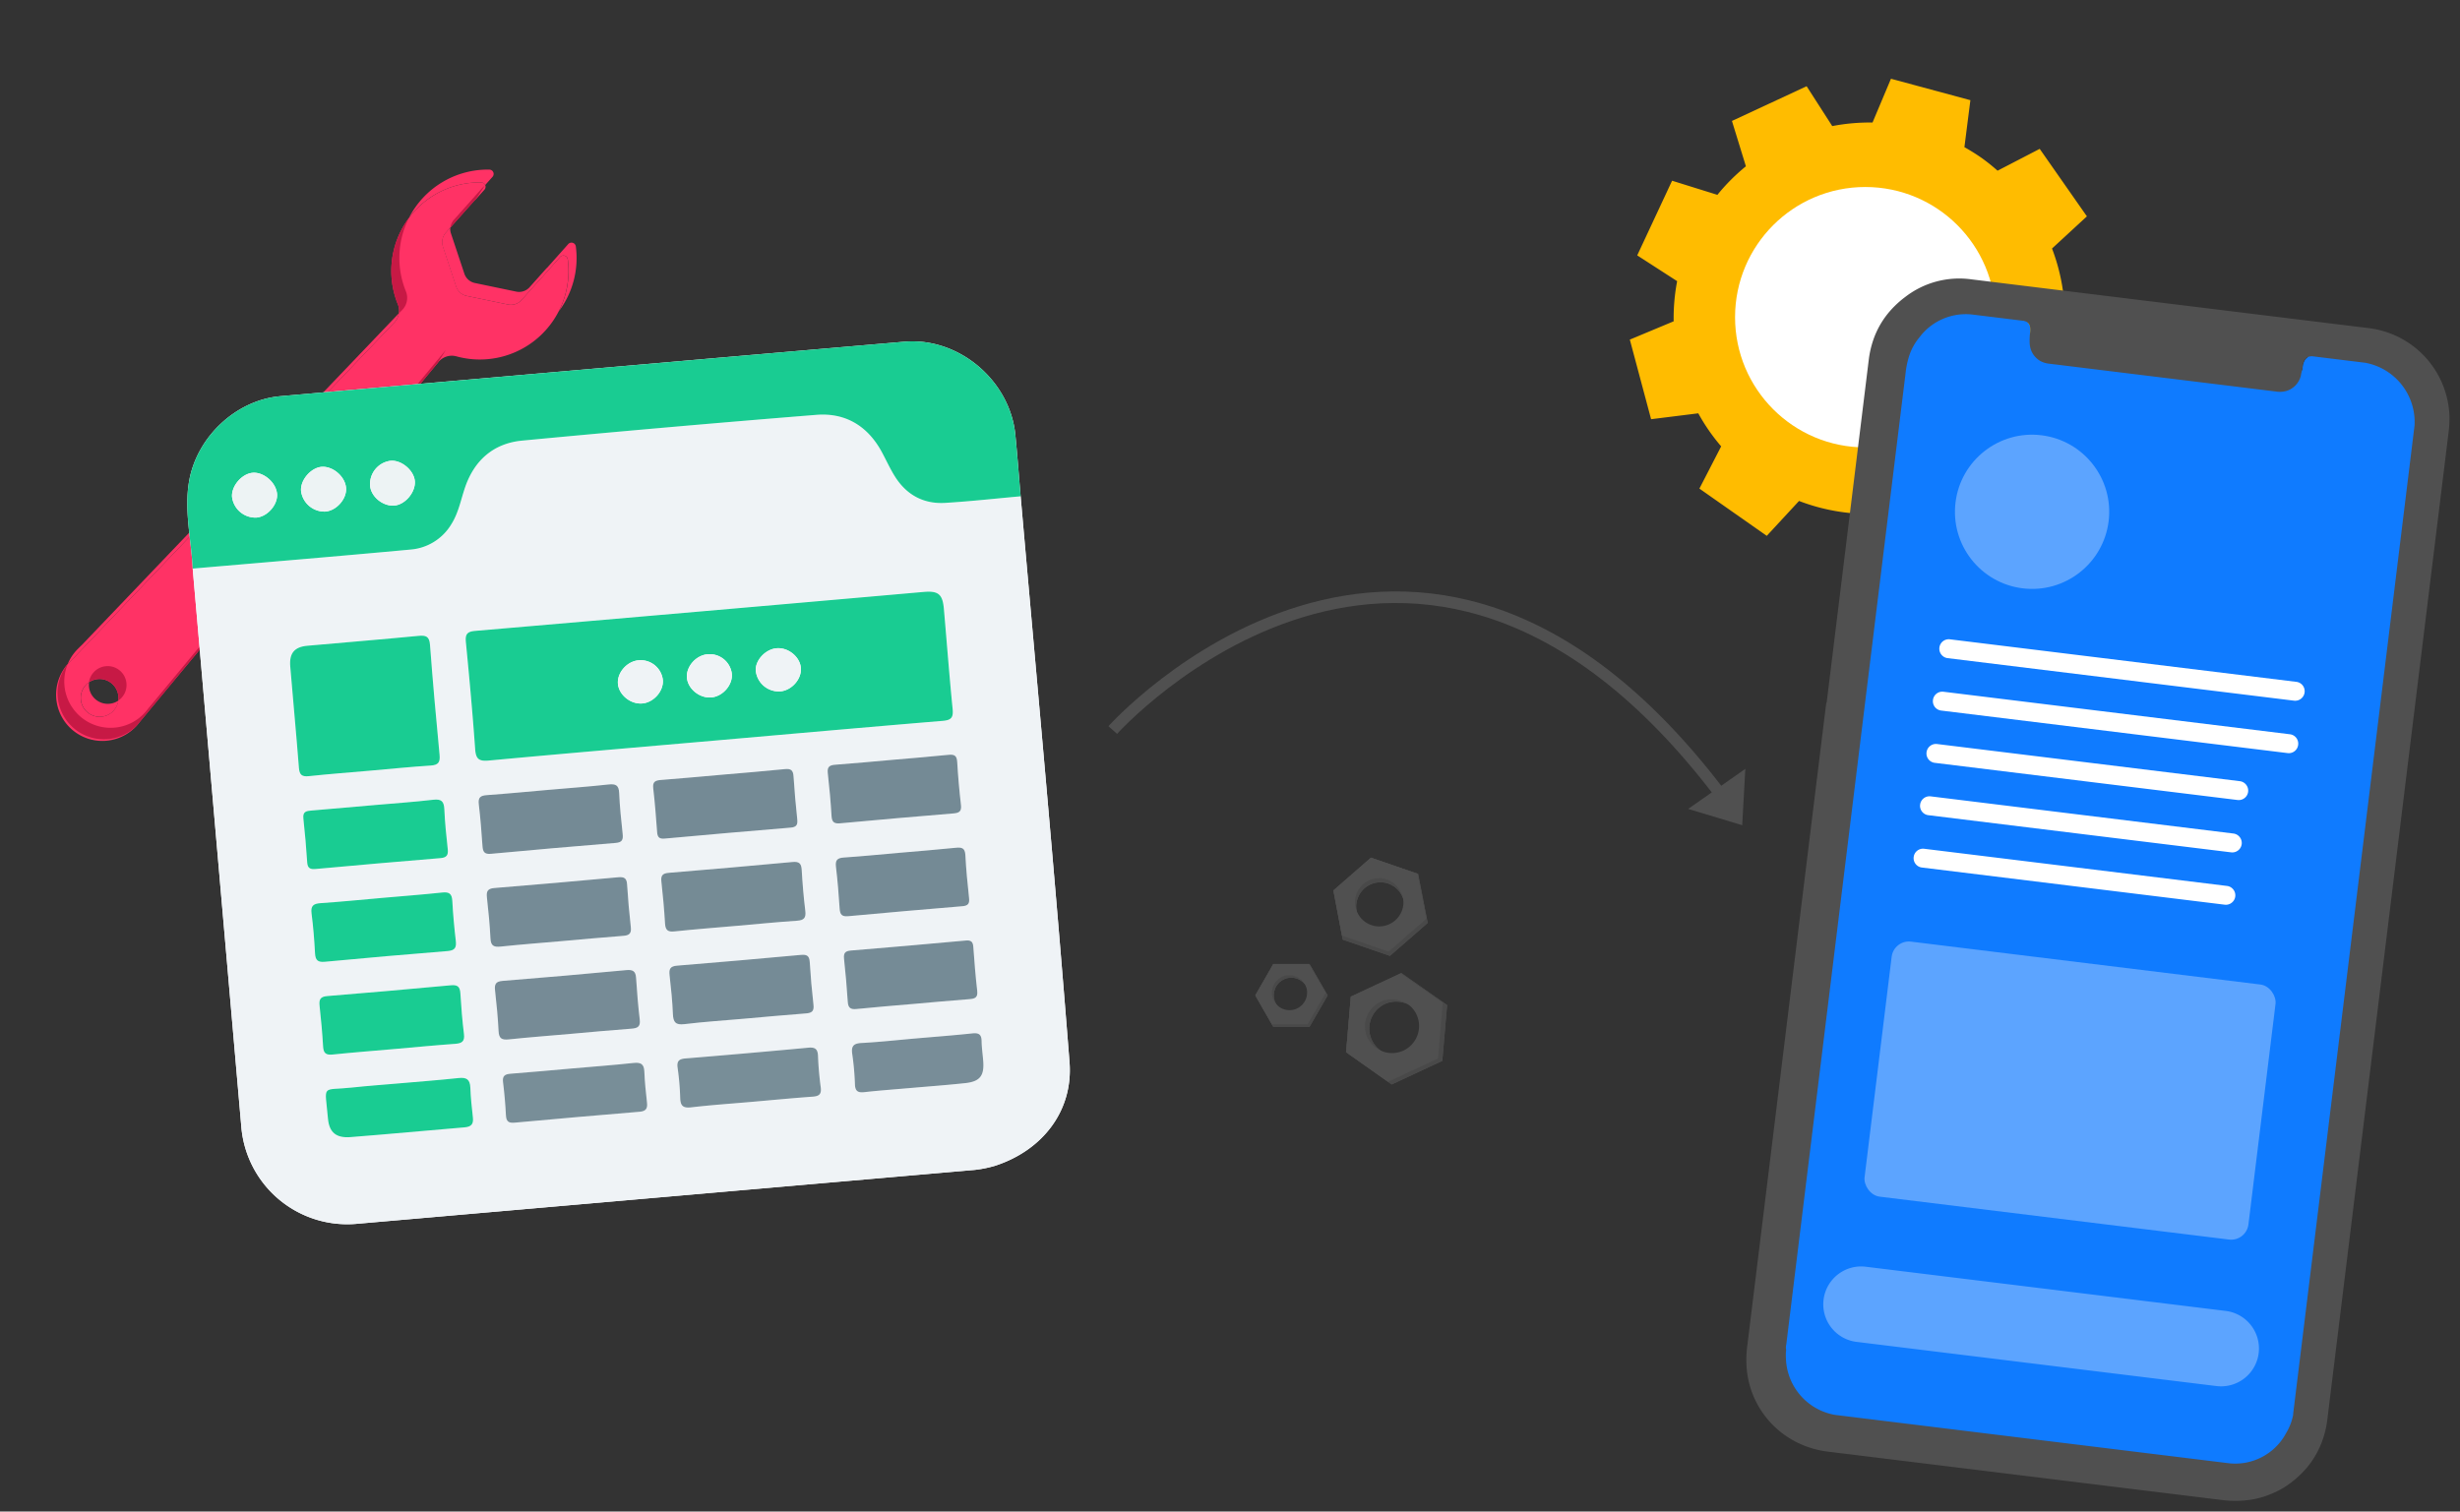 <svg xmlns="http://www.w3.org/2000/svg" xmlns:xlink="http://www.w3.org/1999/xlink" width="849.941" height="522.39" viewBox="0 0 849.941 522.39">
  <rect x="0" y="0" width="849.941" height="522.39" fill="#333333" stroke="none"/>
  <defs>
    <clipPath id="clip-path">
      <rect id="Rectangle_40" data-name="Rectangle 40" width="287.496" height="287.369" fill="none"/>
    </clipPath>
    <clipPath id="clip-path-2">
      <rect id="Rectangle_57" data-name="Rectangle 57" width="24.071" height="30.739" transform="matrix(0.819, -0.574, 0.574, 0.819, 0, 13.813)" fill="none"/>
    </clipPath>
  </defs>
  <g id="Spreadsheet-illu-2" transform="translate(-3724.539 -1028.118)">
    <g id="Group_37" data-name="Group 37">
      <path id="Path_197" data-name="Path 197" d="M296.45,93.62a69.75,69.75,0,0,0,.86-7l15.59-5-4.9-28-16.41.63a67.73,67.73,0,0,0-7-12.09l8.74-13.85L271.54,10,259.38,21a67.74,67.74,0,0,0-13.11-4.75L244.07,0H215.59l-2.24,16.27a67.729,67.729,0,0,0-13.08,4.78L188.13,10,166.31,28.3l8.74,13.91a67.08,67.08,0,0,0-7,12l-16.41-.64-4.95,28,15.64,5a67.63,67.63,0,0,0,116.05,42.3l15.17,6.22,14.24-24.65-13-10A68.78,68.78,0,0,0,296.45,93.62ZM276.23,31l-4.36-3.66h0Zm-54,94.09h0a54.2,54.2,0,1,0-.01,0Z" transform="matrix(0.423, -0.906, 0.906, 0.423, 4199.012, 1311.702)" fill="#ffbc00"/>
      <circle id="Ellipse_5" data-name="Ellipse 5" cx="45" cy="45" r="45" transform="translate(4324.01 1092.745)" fill="#fff"/>
    </g>
    <g id="Group_36" data-name="Group 36" transform="translate(4977.24 -2834.422) rotate(83)">
      <path id="Path_2280" data-name="Path 2280" d="M201.57,36.83l7.33,8.34h-.06l5.85,6.67a4.93,4.93,0,0,1,1,4.82L211,70.47a4.9,4.9,0,0,1-3.69,3.24l-14.24,2.85A4.93,4.93,0,0,1,188.42,75l-9.59-10.91a5.6,5.6,0,0,1-.54-.74l-3-3.41a1.5,1.5,0,0,0-2.12-.14h0a1.51,1.51,0,0,0-.5.92,30.59,30.59,0,0,0,38.22,33.77,6,6,0,0,1,6.42,2.25l101.26,123.7s1.18,1.58,1.85,2.35A16,16,0,0,0,343,224.24h0a16,16,0,0,0,1.48-22.5l-.82-.88-.41-.4L232.7,83.21a6,6,0,0,1-1.41-6.65,30.61,30.61,0,0,0-28.62-42.23,1.51,1.51,0,0,0-1.47,1.54,1.55,1.55,0,0,0,.37.96ZM338.32,209a6.53,6.53,0,0,1-.59,9.22h0a6.52,6.52,0,0,1-9.2-.57h0a6.53,6.53,0,0,1,.58-9.21h0a6.54,6.54,0,0,1,9.23.61h0Z" transform="translate(3591.253 1496)" fill="#ff3265"/>
      <path id="Path_2280-2" data-name="Path 2280" d="M228.61,79.9,339.16,197.15l.41.4.82.88a16,16,0,0,1-19.92,24.41,16,16,0,0,0,24-21.1l-.82-.88-.41-.4L232.7,83.21M329.31,203.5a6.52,6.52,0,0,0-4.88,10.83h0a6.48,6.48,0,0,0,3.19,2,6.36,6.36,0,0,1-.74-3,6.51,6.51,0,0,1,6.52-6.52,6.39,6.39,0,0,1,1.73.24,6,6,0,0,0-.91-1.36h0A6.54,6.54,0,0,0,329.31,203.5ZM206.8,91.18a30.58,30.58,0,0,1-25-4.16,30.62,30.62,0,0,0,29.12,7.47,6,6,0,0,1,3.21,0l-.88-1.08a6,6,0,0,0-6.45-2.23ZM173.72,59.5l.48.54a5.6,5.6,0,0,0,.54.74l9.59,10.91a4.93,4.93,0,0,0,2.51,1.51l-8-9.11a5.6,5.6,0,0,1-.54-.74" transform="translate(3591.253 1496)" fill="#c71945"/>
      <path id="Path_2280-3" data-name="Path 2280" d="M338.32,209h0a6.31,6.31,0,0,0-3.19-2,6.52,6.52,0,0,1-7.51,9.27,6,6,0,0,0,.89,1.32h0a6.532,6.532,0,1,0,9.79-8.65Zm-19.75,11.44L217.31,96.74a6,6,0,0,0-3.21-2.23L314.48,217.13s1.18,1.58,1.85,2.35a15.89,15.89,0,0,0,4.14,3.36l-.05-.05C319.75,222,318.57,220.44,318.57,220.44ZM214.69,51.84l-5.85-6.67h.06l-7.33-8.34a1.55,1.55,0,0,1-.37-1,1.51,1.51,0,0,1,1.47-1.54,30.62,30.62,0,0,1,11.92,2.29,30.3,30.3,0,0,1,5.57,3A30.64,30.64,0,0,0,198.58,31a1.51,1.51,0,0,0-1.1,2.5l7.33,8.34h-.06l5.85,6.67a4.88,4.88,0,0,1,1,4.82l-4.69,13.81a4.87,4.87,0,0,1-3.69,3.24L189,73.25a4.68,4.68,0,0,1-2.14,0l1.58,1.8a4.93,4.93,0,0,0,4.65,1.56l14.24-2.85A4.9,4.9,0,0,0,211,70.47l4.69-13.81a4.93,4.93,0,0,0-1-4.82Zm-42,8.88a1.51,1.51,0,0,1,.5-.92,1.42,1.42,0,0,1,.55-.3l-2.52-2.87a1.5,1.5,0,0,0-2.11-.14h0a1.59,1.59,0,0,0-.5.92A30.61,30.61,0,0,0,181.75,87a30.56,30.56,0,0,1-9.08-26.28Z" transform="translate(3591.253 1496)" fill="#ff3265"/>
    </g>
    <g id="Group_3841" data-name="Group 3841" transform="translate(3566.238 1079.432)">
      <g id="Group_3690" data-name="Group 3690" transform="translate(807.728 41.337) rotate(7)">
        <path id="Path_2518" data-name="Path 2518" d="M1.05,0h0Z" transform="translate(32.945 395.209)" fill="none"/>
        <path id="Path_2519" data-name="Path 2519" d="M7.014,0h0Z" transform="translate(162.778 12.084)" fill="none"/>
        <path id="Path_2520" data-name="Path 2520" d="M17.074,0h0Z" transform="translate(33.611 12.084)" fill="none"/>
        <path id="Path_2521" data-name="Path 2521" d="M0,202.788v0Z" transform="translate(190.194 31.461)" fill="none"/>
        <path id="Path_2522" data-name="Path 2522" d="M157.278,0H138.771c-1.843.179-2.56,1.178-2.893,3.3V4.787h0a8.777,8.777,0,0,1-.2,2.3,7.3,7.3,0,0,1-4.044,5.734,8.6,8.6,0,0,1-3.917.793H48.358a7.4,7.4,0,0,1-2.56-.538,7.219,7.219,0,0,1-3.712-3.328,7.686,7.686,0,0,1-.845-2.56q-.154-1.28-.231-2.56V3.225c-.2-2.15-.947-3.046-2.739-3.225H20.354A19.967,19.967,0,0,0,3.28,10.086a18.859,18.859,0,0,0-2.56,5.99,27.575,27.575,0,0,0-.691,6.476v338.38a6.036,6.036,0,0,0,0,1.177,4.37,4.37,0,0,0,.2,1.613A24.7,24.7,0,0,0,1,368.048a20.479,20.479,0,0,0,18.686,15h136.54a20.888,20.888,0,0,0,20.478-19.506V19.378A20.888,20.888,0,0,0,157.278,0Z" transform="translate(13.359 12.084)" fill="#0f7bff"/>
        <path id="Path_2522-2" data-name="Path 2522" d="M161.778,0H142.742c-1.9.184-2.633,1.211-2.975,3.4V4.924h0a9.027,9.027,0,0,1-.211,2.37,7.5,7.5,0,0,1-4.16,5.9,8.848,8.848,0,0,1-4.029.816H49.742a7.609,7.609,0,0,1-2.633-.553,7.426,7.426,0,0,1-3.818-3.423A7.906,7.906,0,0,1,42.422,7.4q-.158-1.317-.237-2.633V3.318C41.974,1.106,41.211.184,39.368,0H20.936A20.538,20.538,0,0,0,3.374,10.374,19.4,19.4,0,0,0,.74,16.536,28.364,28.364,0,0,0,.029,23.2V371.26a6.209,6.209,0,0,0,0,1.211A4.5,4.5,0,0,0,.24,374.13a25.407,25.407,0,0,0,.79,4.45,21.065,21.065,0,0,0,19.221,15.43H160.7a21.486,21.486,0,0,0,21.064-20.064V19.932A21.486,21.486,0,0,0,161.778,0Z" transform="translate(10.83 6.603)" fill="#0f7bff"/>
        <path id="Path_2523" data-name="Path 2523" d="M0,151.337a8.021,8.021,0,0,1,0,1.357H0V375.729a35.38,35.38,0,0,0,.87,7.859A31.435,31.435,0,0,0,21.349,406.37a32.813,32.813,0,0,0,10.777,1.792H169.894a35.4,35.4,0,0,0,10.47-1.69,29.65,29.65,0,0,0,5.682-2.56,29.133,29.133,0,0,0,5.12-3.635,34.577,34.577,0,0,0,4.377-4.71,30.124,30.124,0,0,0,4.889-9.215,32.761,32.761,0,0,0,1.587-10.239c0-61.742,0-124.509,0-185.2V32.2a40.582,40.582,0,0,0-.359-5.273A31.741,31.741,0,0,0,170.483,0H31.742A30.487,30.487,0,0,0,9.983,8.833a33.858,33.858,0,0,0-4.249,4.915A29.924,29.924,0,0,0,.794,25.164a34.036,34.036,0,0,0-.665,6.451c0,5.12,0,10.367,0,15.359h0V151.337Zm0-32.458V82.657M190.117,375.7a19.254,19.254,0,0,1-1.639,6.758,19.915,19.915,0,0,1-18.968,12.8H32.97a20.478,20.478,0,0,1-18.687-14.975,25.407,25.407,0,0,1-.768-4.352,4.439,4.439,0,0,0-.2-1.613,6.038,6.038,0,0,1,0-1.178V34.584a28.988,28.988,0,0,1,.666-6.476,19.479,19.479,0,0,1,2.56-5.99A20.018,20.018,0,0,1,33.61,12.033H51.58c1.792.154,2.56,1.075,2.739,3.2v1.433a25.129,25.129,0,0,0,.256,2.56,8.167,8.167,0,0,0,.819,2.56,7.01,7.01,0,0,0,1.561,2,7.27,7.27,0,0,0,2.15,1.357,7.987,7.987,0,0,0,2.56.512H141.02a8.268,8.268,0,0,0,3.917-.768,7.321,7.321,0,0,0,4.045-5.759c0-.742.153-1.536.2-2.278h0V15.36c.2-2.125,1.049-3.123,2.893-3.328h18.507a20.837,20.837,0,0,1,19.48,19.429V375.755Z" transform="translate(0 0)" fill="#505050"/>
        <rect id="Rectangle_621" data-name="Rectangle 621" width="133.622" height="88.8" rx="6" transform="translate(33.124 229.718)" fill="#5ca4ff"/>
        <path id="Rectangle_622" data-name="Rectangle 622" d="M3.251,0H123.869a3.251,3.251,0,0,1,3.251,3.277h0a3.277,3.277,0,0,1-3.251,3.277H3.251A3.277,3.277,0,0,1,0,3.277H0A3.251,3.251,0,0,1,3.251,0Z" transform="translate(36.477 124.382)" fill="#fff"/>
        <path id="Rectangle_623" data-name="Rectangle 623" d="M3.251,0H123.869a3.251,3.251,0,0,1,3.251,3.276h0a3.251,3.251,0,0,1-3.251,3.277H3.251A3.251,3.251,0,0,1,0,3.277H0A3.251,3.251,0,0,1,3.251,0Z" transform="translate(36.477 142.634)" fill="#fff"/>
        <path id="Rectangle_624" data-name="Rectangle 624" d="M3.251,0H108.664a3.3,3.3,0,0,1,3.277,3.277h0a3.277,3.277,0,0,1-3.277,3.277H3.251A3.251,3.251,0,0,1,0,3.277H0A3.277,3.277,0,0,1,3.251,0Z" transform="translate(36.477 160.834)" fill="#fff"/>
        <path id="Rectangle_625" data-name="Rectangle 625" d="M3.251,0H108.664a3.3,3.3,0,0,1,3.277,3.277h0a3.277,3.277,0,0,1-3.277,3.277H3.251A3.251,3.251,0,0,1,0,3.277H0A3.277,3.277,0,0,1,3.251,0Z" transform="translate(36.477 179.06)" fill="#fff"/>
        <path id="Rectangle_626" data-name="Rectangle 626" d="M3.251,0H108.664a3.277,3.277,0,0,1,3.276,3.251h0a3.277,3.277,0,0,1-3.277,3.276H3.251A3.251,3.251,0,0,1,0,3.251H0A3.251,3.251,0,0,1,3.251,0Z" transform="translate(36.477 197.311)" fill="#fff"/>
        <path id="Rectangle_627" data-name="Rectangle 627" d="M13.081,0h125.3a13.081,13.081,0,0,1,13.081,13.081h0a13.081,13.081,0,0,1-13.081,13.081H13.081A13.081,13.081,0,0,1,0,13.081H0A13.08,13.08,0,0,1,13.081,0Z" transform="translate(24.216 343.143)" fill="#5ca4ff"/>
        <circle id="Ellipse_7715" data-name="Ellipse 7715" cx="26.648" cy="26.648" r="26.648" transform="translate(35.889 50.532)" fill="#5ca4ff"/>
      </g>
    </g>
    <g id="Group_24" data-name="Group 24" transform="matrix(0.996, -0.087, 0.087, 0.996, 3786.024, 1168.075)">
      <g id="Group_23" data-name="Group 23" clip-path="url(#clip-path)">
        <path id="Path_159" data-name="Path 159" d="M287.361,56.788c.015-7.1.111-14.208.03-21.31C287.176,16.6,270.847.083,251.992.06Q143.758-.071,35.526.054C20.021.068,5.443,11.691,1.52,26.675-1.084,36.624.533,46.747.155,56.788Q.128,153.826.1,250.865a36.731,36.731,0,0,0,36.533,36.488q106.193,0,212.384.016a41.256,41.256,0,0,0,9.25-.772c16.975-3.86,28.748-16.653,28.9-33.49.587-65.435.211-130.879.193-196.319" fill="#fefefe"/>
        <path id="Path_160" data-name="Path 160" d="M287.36,56.788c.018,65.44.4,130.884-.193,196.319-.151,16.837-11.923,29.629-28.9,33.489a41.268,41.268,0,0,1-9.251.773q-106.191-.028-212.383-.016A36.73,36.73,0,0,1,.1,250.865q.02-97.038.052-194.077c25.188.022,50.377.136,75.564,0A18.108,18.108,0,0,0,90.5,49.329c2.866-3.742,4.045-8.24,5.912-12.421,4.072-9.12,11.246-14.193,20.943-14.28q51.06-.456,102.126-.027c10.123.072,17.358,5.4,21.424,14.781,1.286,2.968,2.348,6.048,3.832,8.911,3.429,6.617,9,10.3,16.442,10.5,8.721.23,17.454.017,26.182,0M174.866,131.711c26.308,0,52.617-.046,78.924.065,2.968.013,3.8-.828,3.764-3.774-.138-11.6,0-23.192,0-34.789,0-5.034-1.35-6.4-6.433-6.406q-77.8-.024-155.6-.07c-2.877,0-3.555.939-3.527,3.656.128,12.344.179,24.691-.023,37.032-.056,3.432.9,4.384,4.352,4.365,26.182-.144,52.366-.079,78.549-.079m-119.994,0c7.1,0,14.21-.106,21.309.055,2.663.06,3.38-.863,3.358-3.428-.109-12.712-.139-25.426.017-38.137.036-2.973-1.1-3.477-3.726-3.454-12.835.112-25.671.036-38.507.061-4.519.009-6.515,2.007-6.532,6.638-.042,11.715.047,23.431-.064,35.145-.023,2.476.783,3.215,3.21,3.168,6.976-.135,13.957-.048,20.935-.048m61.219,96.666c7.09,0,14.181-.062,21.27.037,2.132.03,3.205-.414,3.13-2.846-.148-4.847-.121-9.7-.01-14.553.053-2.334-.927-2.931-3.122-2.92q-21.456.113-42.914-.01c-2.4-.016-2.948.894-2.892,3.067.122,4.724.165,9.458-.013,14.178-.1,2.572.948,3.129,3.281,3.09,7.088-.12,14.18-.044,21.27-.043m-60.6-84.69c-7.216,0-14.433.021-21.649-.015-1.764-.008-3.161.024-3.1,2.471.121,5.1.093,10.2-.006,15.3-.04,2.062.931,2.486,2.729,2.481q21.648-.06,43.3.011c2.152.01,2.8-.817,2.757-2.864-.1-4.6-.176-9.214.024-13.809.119-2.731-.651-3.725-3.523-3.643-6.838.2-13.685.064-20.528.064m60.76,0c-7.218,0-14.436.069-21.652-.042-2.191-.034-3.128.507-3.052,2.888.157,4.849.11,9.707.017,14.559-.038,1.98.438,2.9,2.679,2.889q21.651-.124,43.3,0c2.269.013,2.686-.939,2.646-2.9-.1-4.727-.187-9.464.028-14.184.125-2.747-.935-3.315-3.439-3.259-6.841.15-13.687.052-20.531.052m60.442,0c-7.22,0-14.441.043-21.661-.028-1.915-.019-3.009.276-2.943,2.6.145,5.1.092,10.208.021,15.312-.024,1.767.628,2.394,2.4,2.389q21.848-.069,43.7.009c2,.009,2.566-.732,2.532-2.622-.092-4.978-.116-9.962.01-14.939.053-2.117-.652-2.795-2.767-2.763-7.094.108-14.191.041-21.287.04m-121.626,32.2c-6.969,0-13.938.088-20.9-.047-2.5-.048-3.594.555-3.476,3.294.2,4.6.159,9.21,0,13.809-.083,2.428.715,3.231,3.177,3.215q21.276-.144,42.555,0c2.552.018,3.177-.958,3.107-3.3-.138-4.6-.152-9.211,0-13.81.082-2.438-.732-3.258-3.188-3.212-7.09.132-14.185.047-21.277.046m60.639,20.285c7.214,0,14.429-.052,21.642.034,2.027.024,2.907-.531,2.853-2.716q-.187-7.459,0-14.926c.057-2.216-.879-2.692-2.878-2.684-14.3.06-28.608.085-42.911-.019-2.439-.018-2.909.955-2.857,3.09.114,4.724.164,9.458-.016,14.178-.1,2.568.93,3.13,3.27,3.089,6.964-.124,13.93-.044,20.9-.046m61,0c6.969,0,13.939-.1,20.9.051,2.464.051,3.239-.738,3.152-3.178-.168-4.724-.147-9.46-.007-14.185.066-2.247-.619-3.01-2.94-2.995q-21.465.14-42.932.008c-2.111-.011-2.838.659-2.786,2.775.119,4.851.132,9.709-.005,14.559-.063,2.256.652,3.048,2.961,3.009,7.216-.121,14.434-.045,21.652-.044M54.954,228.292c7.092,0,14.185-.071,21.275.04,2.32.036,3.4-.527,3.308-3.1-.168-4.722-.137-9.457-.009-14.182.062-2.274-.736-3.023-3.01-3.011q-21.462.117-42.925,0c-2.378-.014-2.961.937-2.911,3.1.109,4.726.119,9.459-.014,14.183-.065,2.279.737,3.045,3.01,3.01,7.091-.11,14.184-.04,21.276-.04m121.319.082c7.213,0,14.426-.055,21.638.035,2.038.025,2.9-.542,2.84-2.722q-.191-7.458,0-14.922c.06-2.246-.928-2.67-2.9-2.662-14.3.057-28.6.081-42.9-.019-2.436-.017-2.91.968-2.855,3.1.117,4.474.191,8.961-.021,13.428-.135,2.851.6,3.941,3.683,3.836,6.832-.234,13.677-.073,20.517-.074M235.3,143.685c-6.6,0-13.2.059-19.795-.035-2.005-.029-2.93.432-2.867,2.672q.213,7.464,0,14.939c-.059,2.2.808,2.72,2.843,2.709q19.609-.1,39.217,0c2.029.011,2.892-.479,2.829-2.688q-.211-7.466,0-14.939c.062-2.192-.76-2.731-2.809-2.7-6.472.106-12.947.039-19.421.039m-.267,32.223c-6.471,0-12.944.082-19.412-.045-2.267-.045-3.061.638-2.988,2.954.154,4.849.123,9.708.012,14.559-.048,2.063.582,2.84,2.739,2.828q19.786-.117,39.573-.007c1.95.009,2.605-.634,2.564-2.58-.106-4.976-.159-9.96.018-14.932.089-2.474-.988-2.847-3.093-2.814-6.47.1-12.942.036-19.413.037m-.186,52.466c6.591,0,13.183-.048,19.774.03,1.933.023,2.98-.315,2.913-2.62-.149-5.1-.1-10.2-.019-15.3.027-1.777-.625-2.383-2.385-2.377q-19.961.07-39.921-.009c-1.979-.01-2.6.709-2.561,2.616.09,4.973.112,9.951-.008,14.924-.052,2.135.717,2.8,2.806,2.77,6.466-.1,12.934-.037,19.4-.037M55.08,240.259c-5.231,0-10.464-.092-15.692.02-10.825.231-9.231-2.314-9.223,9.935,0,4.885,2.267,7.047,7.217,7.092,13.2.12,26.4.017,39.6.068,2.221.009,3.174-.828,3.114-3.083-.092-3.485-.153-6.981.018-10.46.139-2.831-1.037-3.668-3.743-3.617-7.1.135-14.2.046-21.3.045m61.013.069c-7.215,0-14.431.05-21.645-.032-1.983-.023-2.989.424-2.908,2.67.14,3.852.136,7.715,0,11.567-.077,2.177.791,2.746,2.841,2.737q21.644-.1,43.289,0c2.13.009,2.868-.807,2.819-2.857-.088-3.606-.16-7.222.02-10.821.136-2.714-1.009-3.36-3.519-3.31-6.963.138-13.931.048-20.9.048m60.38,16.908c7.092,0,14.184-.07,21.274.041,2.238.034,3.119-.633,3.015-2.959-.16-3.6-.177-7.222.005-10.821.124-2.431-.65-3.234-3.132-3.217q-21.273.15-42.548.008c-2.237-.012-3.125.614-3.012,2.952a93.574,93.574,0,0,1-.011,10.446c-.176,2.752.643,3.7,3.51,3.616,6.961-.2,13.932-.066,20.9-.066m58.67-16.907c-6.345,0-12.7.147-19.033-.066-2.884-.1-3.669.887-3.5,3.623a93.556,93.556,0,0,1,.01,10.445c-.113,2.345.782,3,3.017,2.945,5.347-.127,10.7-.04,16.048-.041,6.345,0,12.692.1,19.034-.039,4.984-.106,6.684-1.956,6.765-6.875.039-2.363-.126-4.738.046-7.089.17-2.325-.726-2.992-2.984-2.947-6.467.127-12.938.044-19.407.044" fill="#eff3f6"/>
        <path id="Path_161" data-name="Path 161" d="M287.361,56.788c-8.728.021-17.461.233-26.183,0-7.44-.2-13.013-3.881-16.442-10.5-1.485-2.863-2.547-5.943-3.832-8.91C236.839,28,229.6,22.674,219.48,22.6q-51.062-.363-102.126.026c-9.7.087-16.871,5.161-20.944,14.281-1.867,4.18-3.044,8.678-5.911,12.42a18.1,18.1,0,0,1-14.781,7.456c-25.188.139-50.376.025-75.563,0,.379-10.042-1.24-20.165,1.366-30.114C5.443,11.691,20.021.068,35.526.054q108.231-.1,216.466.006c18.856.023,35.184,16.539,35.4,35.417.08,7.1-.016,14.207-.03,21.311M31.439,33.6c.012-3.953-3.953-8.019-7.8-8-3.725.017-7.69,3.9-7.782,7.629a8.148,8.148,0,0,0,7.772,7.911c3.832.019,7.8-3.812,7.813-7.538m15.969,7.534c3.878.122,7.9-3.653,7.965-7.473s-3.6-7.763-7.464-8.029c-3.812-.262-8.116,3.829-8.119,7.718a8.164,8.164,0,0,0,7.618,7.784m24.168,0c3.7-.044,7.6-3.963,7.679-7.716.076-3.846-4.128-7.979-7.937-7.8a8.106,8.106,0,0,0-7.6,8.1c.074,3.825,3.929,7.463,7.861,7.416" fill="#19cc92"/>
        <path id="Path_162" data-name="Path 162" d="M174.867,131.712c-26.183,0-52.367-.065-78.551.079-3.453.019-4.406-.933-4.351-4.365.2-12.341.152-24.689.024-37.032-.028-2.717.65-3.661,3.527-3.657q77.8.123,155.6.07c5.082,0,6.434,1.373,6.433,6.407,0,11.6-.136,23.194,0,34.788.035,2.947-.8,3.787-3.764,3.775-26.307-.112-52.616-.065-78.923-.065m-23.9-14.966c4-.042,7.774-3.771,7.69-7.6a7.71,7.71,0,0,0-7.851-7.365c-4.017.03-7.782,3.718-7.72,7.56.063,3.884,3.853,7.446,7.881,7.4m23.91,0c4.007-.031,7.783-3.738,7.718-7.577a7.712,7.712,0,0,0-7.833-7.388c-4.031.025-7.786,3.681-7.744,7.537.043,3.877,3.833,7.459,7.859,7.428m23.847,0c4.011.006,7.809-3.633,7.813-7.487,0-3.874-3.764-7.487-7.8-7.478-3.841.008-7.715,3.52-7.807,7.077a8,8,0,0,0,7.791,7.888" fill="#19cc92"/>
        <path id="Path_163" data-name="Path 163" d="M54.873,131.71c-6.979,0-13.959-.087-20.935.048-2.427.047-3.233-.693-3.21-3.168.11-11.714.021-23.43.064-35.145.016-4.631,2.013-6.63,6.531-6.638,12.836-.025,25.673.05,38.508-.061,2.622-.023,3.762.481,3.725,3.454-.156,12.711-.125,25.425-.017,38.136.022,2.566-.694,3.489-3.357,3.429-7.1-.161-14.206-.055-21.309-.055" fill="#19cc92"/>
        <path id="Path_164" data-name="Path 164" d="M116.091,228.376c-7.09,0-14.182-.076-21.27.043-2.334.04-3.378-.518-3.281-3.089.178-4.721.135-9.455.013-14.179-.056-2.173.494-3.083,2.892-3.067q21.456.148,42.914.011c2.2-.012,3.175.586,3.122,2.919-.111,4.849-.138,9.706.01,14.553.075,2.433-1,2.876-3.13,2.847-7.089-.1-14.18-.038-21.27-.038" fill="#768b96"/>
        <path id="Path_165" data-name="Path 165" d="M55.493,143.686c6.843,0,13.69.133,20.528-.063,2.872-.083,3.642.911,3.523,3.642-.2,4.6-.125,9.207-.024,13.809.045,2.048-.6,2.874-2.757,2.864q-21.649-.1-43.3-.011c-1.8.005-2.769-.419-2.729-2.481.1-5.1.127-10.205.006-15.3-.059-2.447,1.338-2.48,3.1-2.471,7.216.035,14.433.014,21.649.014" fill="#19cc92"/>
        <path id="Path_166" data-name="Path 166" d="M116.253,143.684c6.844,0,13.69.1,20.531-.052,2.5-.055,3.565.513,3.439,3.26-.215,4.719-.125,9.456-.028,14.183.04,1.965-.377,2.917-2.646,2.9q-21.651-.127-43.3,0c-2.24.013-2.717-.908-2.679-2.889.093-4.852.14-9.71-.016-14.558-.077-2.381.86-2.923,3.052-2.889,7.215.111,14.434.042,21.651.042" fill="#748a95"/>
        <path id="Path_167" data-name="Path 167" d="M176.7,143.685c7.1,0,14.193.067,21.287-.04,2.114-.033,2.82.645,2.767,2.763-.126,4.977-.1,9.96-.011,14.938.035,1.89-.531,2.632-2.531,2.623q-21.848-.1-43.7-.01c-1.772.006-2.423-.622-2.4-2.389.07-5.1.124-10.212-.021-15.312-.066-2.325,1.028-2.621,2.943-2.6,7.22.072,14.441.029,21.661.029" fill="#748a95"/>
        <path id="Path_168" data-name="Path 168" d="M55.069,175.882c7.093,0,14.187.086,21.277-.047,2.456-.045,3.271.774,3.188,3.212-.155,4.6-.141,9.21,0,13.811.07,2.338-.555,3.315-3.107,3.3q-21.276-.152-42.555,0c-2.462.017-3.26-.786-3.177-3.214.157-4.6.2-9.214,0-13.81-.119-2.739.98-3.342,3.475-3.293,6.966.135,13.936.047,20.9.047" fill="#19cc92"/>
        <path id="Path_169" data-name="Path 169" d="M115.708,196.167c-6.965,0-13.932-.079-20.9.045-2.34.041-3.368-.521-3.27-3.089.18-4.72.13-9.454.016-14.178-.052-2.135.418-3.108,2.857-3.09,14.3.1,28.608.079,42.911.019,2-.008,2.935.468,2.878,2.685q-.192,7.458,0,14.925c.054,2.185-.826,2.741-2.853,2.716-7.213-.086-14.428-.034-21.642-.033" fill="#758b96"/>
        <path id="Path_170" data-name="Path 170" d="M176.7,196.167c-7.218,0-14.437-.077-21.652.045-2.309.038-3.024-.754-2.961-3.01.136-4.85.124-9.708.005-14.559-.052-2.115.675-2.785,2.786-2.775q21.465.111,42.932-.008c2.321-.015,3.006.748,2.94,2.995-.14,4.725-.161,9.462.007,14.185.087,2.441-.688,3.23-3.152,3.178-6.966-.146-13.936-.051-20.9-.051" fill="#758b95"/>
        <path id="Path_171" data-name="Path 171" d="M54.954,228.292c-7.092,0-14.185-.07-21.275.04-2.274.035-3.076-.731-3.011-3.009.133-4.725.123-9.458.014-14.184-.05-2.165.533-3.115,2.911-3.1q21.462.128,42.925,0c2.274-.013,3.072.736,3.01,3.01-.128,4.725-.159,9.46.009,14.183.092,2.571-.988,3.135-3.308,3.1-7.09-.11-14.183-.04-21.275-.04" fill="#19cc92"/>
        <path id="Path_172" data-name="Path 172" d="M176.273,228.375c-6.84,0-13.685-.16-20.517.073-3.078.106-3.817-.985-3.682-3.835.211-4.468.137-8.955.021-13.429-.056-2.131.418-3.116,2.854-3.1,14.3.1,28.6.075,42.9.019,1.971-.008,2.959.415,2.9,2.661q-.2,7.458,0,14.923c.055,2.179-.8,2.747-2.84,2.721-7.212-.089-14.425-.035-21.638-.034" fill="#758b96"/>
        <path id="Path_173" data-name="Path 173" d="M235.3,143.685c6.474,0,12.949.067,19.421-.039,2.049-.033,2.872.506,2.809,2.7q-.211,7.464,0,14.939c.063,2.209-.8,2.7-2.829,2.688q-19.608-.106-39.217,0c-2.036.011-2.9-.508-2.843-2.709q.2-7.466,0-14.939c-.064-2.24.862-2.7,2.866-2.672,6.6.094,13.2.035,19.795.035" fill="#748a95"/>
        <path id="Path_174" data-name="Path 174" d="M235.033,175.908c6.471,0,12.943.064,19.413-.037,2.1-.033,3.182.34,3.094,2.815-.178,4.972-.125,9.956-.019,14.932.041,1.945-.614,2.589-2.564,2.579q-19.785-.095-39.572.007c-2.158.013-2.788-.764-2.74-2.827.112-4.851.142-9.71-.011-14.559-.074-2.316.721-3,2.987-2.955,6.468.128,12.941.045,19.412.045" fill="#748a95"/>
        <path id="Path_175" data-name="Path 175" d="M234.847,228.374c-6.467,0-12.935-.064-19.4.037-2.09.032-2.859-.635-2.807-2.771.12-4.972.1-9.95.008-14.923-.034-1.907.583-2.626,2.561-2.616q19.961.1,39.921.009c1.761-.006,2.412.6,2.385,2.377-.079,5.1-.13,10.2.019,15.3.067,2.306-.98,2.644-2.913,2.621-6.591-.078-13.183-.03-19.774-.03" fill="#758b96"/>
        <path id="Path_176" data-name="Path 176" d="M55.08,240.26c7.1,0,14.2.09,21.3-.045,2.706-.052,3.882.786,3.743,3.616-.17,3.479-.11,6.975-.018,10.46.06,2.255-.893,3.093-3.114,3.084-13.2-.051-26.4.051-39.6-.069-4.95-.045-7.214-2.206-7.217-7.092-.008-12.248-1.6-9.7,9.223-9.935,5.228-.111,10.461-.019,15.692-.019" fill="#19cc92"/>
        <path id="Path_177" data-name="Path 177" d="M116.093,240.328c6.966,0,13.934.09,20.9-.048,2.51-.05,3.655.6,3.519,3.31-.179,3.6-.108,7.215-.02,10.821.05,2.05-.688,2.866-2.819,2.856q-21.644-.093-43.289,0c-2.05.01-2.918-.56-2.841-2.736.136-3.852.14-7.716,0-11.567-.081-2.246.924-2.693,2.908-2.67,7.214.082,14.429.032,21.644.032" fill="#788e98"/>
        <path id="Path_178" data-name="Path 178" d="M176.474,257.236c-6.967,0-13.938-.135-20.9.066-2.867.082-3.687-.864-3.51-3.616a93.574,93.574,0,0,0,.01-10.446c-.112-2.338.776-2.964,3.013-2.952q21.273.12,42.548-.008c2.482-.018,3.255.786,3.132,3.217-.182,3.6-.165,7.22-.005,10.821.1,2.326-.778,2.993-3.016,2.958-7.089-.11-14.182-.04-21.273-.04" fill="#788e98"/>
        <path id="Path_179" data-name="Path 179" d="M235.143,240.329c6.469,0,12.94.083,19.407-.044,2.258-.045,3.154.622,2.984,2.947-.172,2.351-.007,4.726-.046,7.089-.081,4.919-1.781,6.768-6.765,6.875-6.342.135-12.689.038-19.034.039-5.35,0-10.7-.087-16.048.041-2.235.053-3.13-.6-3.017-2.945a93.574,93.574,0,0,0-.01-10.446c-.173-2.735.612-3.719,3.5-3.622,6.338.213,12.688.066,19.033.066" fill="#788d98"/>
        <path id="Path_180" data-name="Path 180" d="M31.439,33.6c-.011,3.726-3.982,7.557-7.813,7.538a8.151,8.151,0,0,1-7.773-7.911c.093-3.725,4.058-7.612,7.782-7.629,3.851-.017,7.816,4.049,7.8,8" fill="#edf3f4"/>
        <path id="Path_181" data-name="Path 181" d="M47.407,41.137a8.164,8.164,0,0,1-7.618-7.784c0-3.889,4.308-7.98,8.119-7.718,3.87.266,7.526,4.2,7.464,8.029s-4.086,7.595-7.965,7.473" fill="#edf3f4"/>
        <path id="Path_182" data-name="Path 182" d="M71.576,41.142c-3.932.047-7.787-3.591-7.861-7.416a8.106,8.106,0,0,1,7.6-8.1c3.809-.176,8.013,3.957,7.937,7.8-.075,3.753-3.975,7.672-7.679,7.716" fill="#edf3f4"/>
        <path id="Path_183" data-name="Path 183" d="M150.97,116.745c-4.027.041-7.818-3.52-7.881-7.405-.062-3.842,3.7-7.53,7.719-7.56a7.714,7.714,0,0,1,7.853,7.366c.083,3.828-3.691,7.558-7.691,7.6" fill="#eff3f6"/>
        <path id="Path_184" data-name="Path 184" d="M174.881,116.745c-4.027.031-7.817-3.55-7.86-7.428-.042-3.856,3.714-7.512,7.745-7.537a7.714,7.714,0,0,1,7.833,7.388c.064,3.839-3.712,7.546-7.718,7.577" fill="#eff3f6"/>
        <path id="Path_185" data-name="Path 185" d="M198.727,116.746a8,8,0,0,1-7.791-7.888c.092-3.557,3.966-7.069,7.807-7.077,4.033-.009,7.8,3.6,7.8,7.478,0,3.854-3.8,7.493-7.813,7.487" fill="#eff3f6"/>
      </g>
    </g>
    <g id="Group_35" data-name="Group 35" transform="translate(3710.823 1122.76)">
      <path id="Path_99" data-name="Path 99" d="M398.18,157.654S502.318,41.394,607.452,178.937" fill="none" stroke="#505050" stroke-miterlimit="10" stroke-width="4"/>
      <g id="Group_32" data-name="Group 32" transform="translate(588.182 158.533)" clip-path="url(#clip-path-2)">
        <g id="Action_1" data-name="Action 1" transform="translate(8.805 12.538)">
          <path id="Action_1-2" data-name="Action 1-2" d="M565.517,155.79l-1.078,19.478-18.67-5.631Z" transform="translate(-545.77 -155.79)" fill="#505050"/>
        </g>
      </g>
    </g>
    <path id="Path_2282" data-name="Path 2282" d="M145.73,43.28H133.22L127,54.12,133.22,65h12.51L152,54.12ZM139.47,60.2a6.08,6.08,0,0,1-6.08-6.08h0a6.08,6.08,0,0,1,6-6.12h0a6.08,6.08,0,0,1,6.08,6.08h0a6.08,6.08,0,0,1-6.08,6.08h0Z" transform="translate(4031.253 1318)" fill="#505050"/>
    <path id="Path_2282-2" data-name="Path 2282" d="M25.817,0H8.573L0,14.942l8.573,15H25.817l8.642-15ZM17.188,23.322a8.381,8.381,0,0,1-8.38-8.38h0a8.38,8.38,0,0,1,8.27-8.436h0a8.381,8.381,0,0,1,8.38,8.381h0a8.38,8.38,0,0,1-8.38,8.38h0Z" transform="translate(4190.099 1321.741) rotate(19)" fill="#505050"/>
    <path id="Path_2282-3" data-name="Path 2282" d="M28.853,0H9.582L0,16.7,9.582,33.459H28.853L38.512,16.7ZM19.21,26.065A9.366,9.366,0,0,1,9.844,16.7h0a9.366,9.366,0,0,1,9.243-9.428h0a9.366,9.366,0,0,1,9.366,9.366h0A9.366,9.366,0,0,1,19.087,26h0Z" transform="translate(4182.559 1376.616) rotate(-25)" fill="#505050"/>
    <path id="Path_2282-4" data-name="Path 2282" d="M145.73,43.28H133.22L127,54.12l5.71,10,.51.89h12.51L152,54.12Zm-.18,10.8a6.08,6.08,0,0,1-6.08,6.08h0a6,6,0,0,1-5.19-2.93,5.93,5.93,0,0,1-.89-3.15h0a6.08,6.08,0,0,1,6-6.08h0a6.06,6.06,0,0,1,4.3,1.78A2.852,2.852,0,0,1,144,50a6,6,0,0,1,1.55,4.08Z" transform="translate(4031.253 1318)" fill="#494949"/>
    <path id="Path_2282-5" data-name="Path 2282" d="M25.817,0H8.573L0,14.942l7.87,13.784.7,1.227H25.817l8.642-15.01Zm-.248,14.886a8.38,8.38,0,0,1-8.38,8.38h0a8.27,8.27,0,0,1-7.154-4.039,8.174,8.174,0,0,1-1.227-4.342h0a8.381,8.381,0,0,1,8.271-8.38h0A8.353,8.353,0,0,1,23,8.959a3.93,3.93,0,0,1,.427.3,8.27,8.27,0,0,1,2.136,5.624Z" transform="translate(4190.099 1321.741) rotate(19)" fill="#494949"/>
    <path id="Path_2282-6" data-name="Path 2282" d="M28.853,0H9.582L0,16.7,8.8,32.1l.786,1.371H28.853L38.512,16.7Zm-.277,16.637A9.366,9.366,0,0,1,19.21,26h0a9.243,9.243,0,0,1-8-4.514,9.135,9.135,0,0,1-1.371-4.853h0a9.366,9.366,0,0,1,9.244-9.366h0a9.335,9.335,0,0,1,6.624,2.742,4.392,4.392,0,0,1,.478.339,9.243,9.243,0,0,1,2.388,6.285Z" transform="translate(4182.559 1376.616) rotate(-25)" fill="#494949"/>
    <path id="Path_2282-7" data-name="Path 2282" d="M145.58,43.28H133.22L127,54.12l5.71,10h12.36l6.27-10.88Zm-12.85,9.95h0a6.08,6.08,0,0,1,6-6.08h0a6.06,6.06,0,0,1,4.3,1.78A5.53,5.53,0,0,1,144,50a6,6,0,0,1,.89,3.15,6.08,6.08,0,0,1-6.08,6.08h0a6.1,6.1,0,0,1-6.08-6.08Z" transform="translate(4031.253 1318)" fill="#505050"/>
    <path id="Path_2282-8" data-name="Path 2282" d="M25.61,0H8.573L0,14.942l7.87,13.784H24.907l8.642-15ZM7.9,13.715h0a8.381,8.381,0,0,1,8.271-8.38h0A8.353,8.353,0,0,1,22.1,7.788a7.622,7.622,0,0,1,1.337,1.475A8.27,8.27,0,0,1,24.659,13.6a8.38,8.38,0,0,1-8.381,8.38h0A8.408,8.408,0,0,1,7.9,13.6Z" transform="translate(4190.099 1321.741) rotate(19)" fill="#505050"/>
    <path id="Path_2282-9" data-name="Path 2282" d="M28.622,0H9.582L0,16.7,8.8,32.1h19.04L37.5,15.343ZM8.827,15.328h0a9.366,9.366,0,0,1,9.244-9.366h0A9.335,9.335,0,0,1,24.694,8.7a8.519,8.519,0,0,1,1.494,1.648A9.243,9.243,0,0,1,27.559,15.2a9.366,9.366,0,0,1-9.366,9.366h0A9.4,9.4,0,0,1,8.827,15.2Z" transform="translate(4182.559 1376.616) rotate(-25)" fill="#505050"/>
  </g>
</svg>

